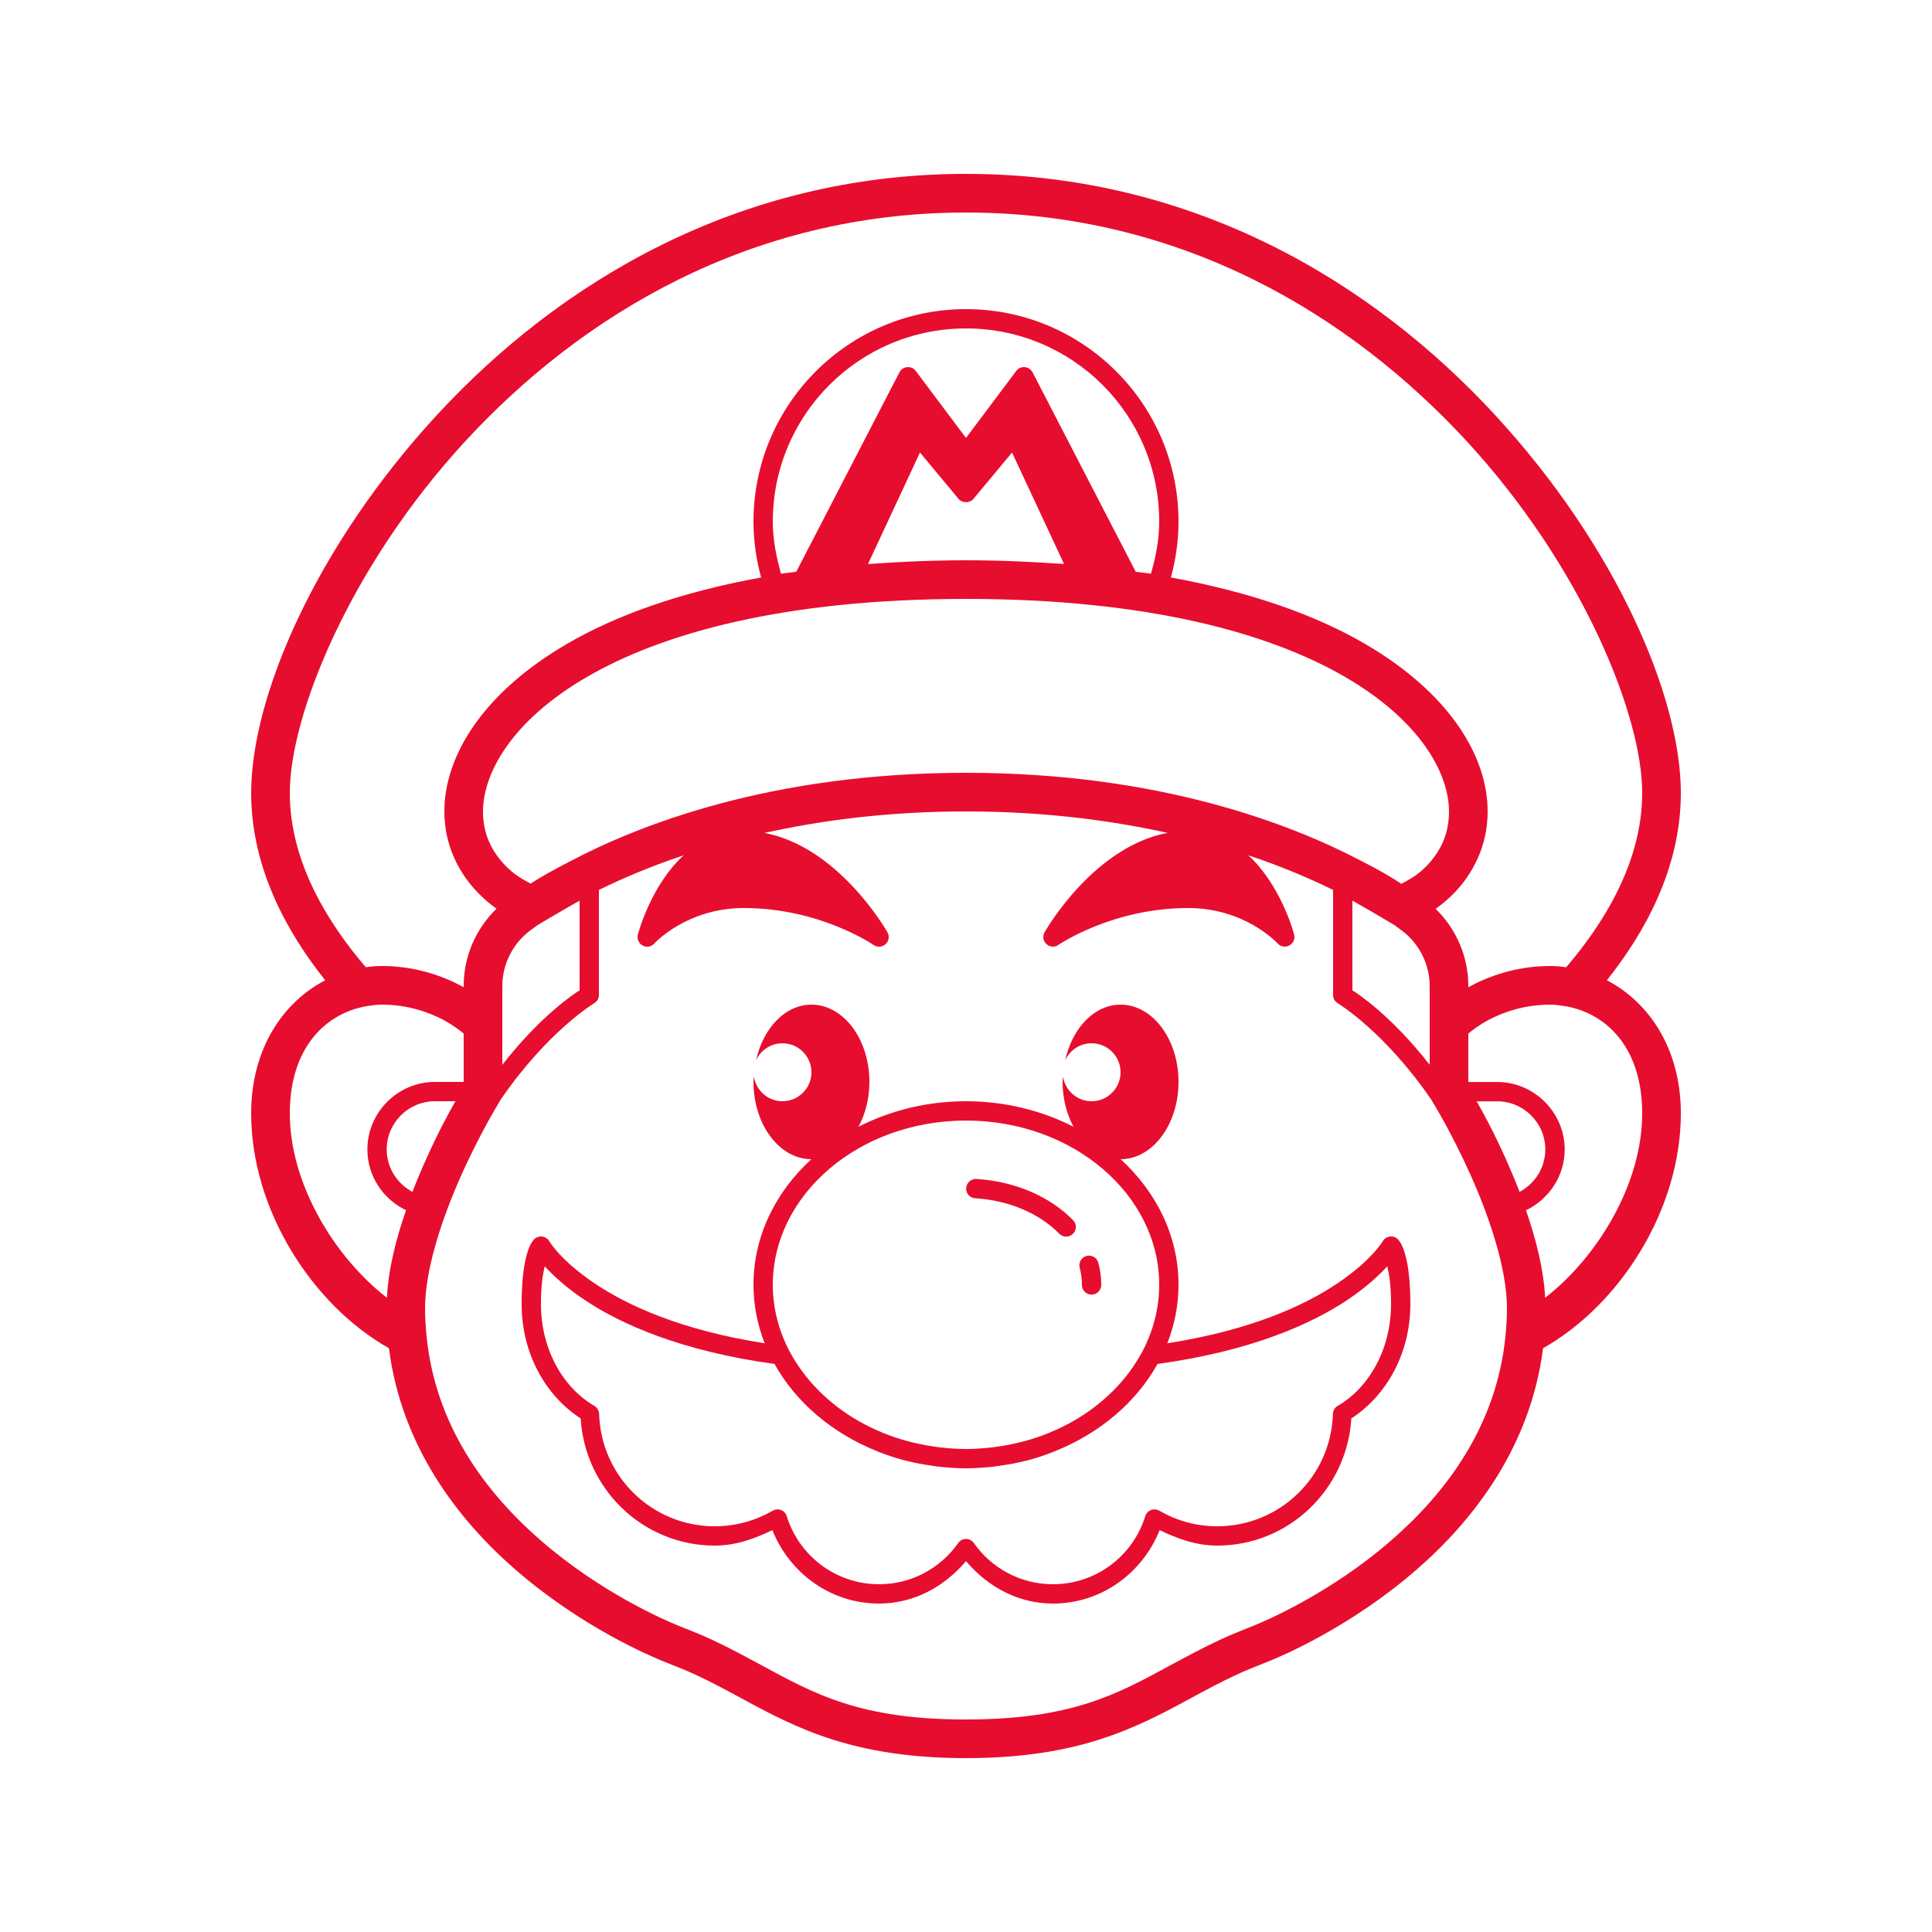 <?xml version="1.0" encoding="UTF-8"?> <svg xmlns="http://www.w3.org/2000/svg" xmlns:xlink="http://www.w3.org/1999/xlink" width="100pt" height="100pt" viewBox="0 0 100 100"> <g id="surface13915613"> <path style=" stroke:none;fill-rule:nonzero;fill:rgb(90.588%,5.098%,18.431%);fill-opacity:1;" d="M 50 9 C 38.18 9 28.91 14.664 22.641 21.453 C 16.371 28.238 13 36.043 13 41.043 C 13 45.008 14.938 48.363 16.832 50.738 C 14.664 51.867 13 54.262 13 57.633 C 13 62.598 16.137 67.527 20.133 69.785 C 20.773 74.848 23.691 78.648 26.691 81.254 C 30.086 84.203 33.609 85.699 34.375 86.008 L 34.379 86.008 C 35.02 86.258 35.586 86.488 36.035 86.699 C 36.848 87.078 37.57 87.469 38.293 87.859 L 38.414 87.926 C 41.223 89.445 44.18 91 50 91 C 55.82 91 58.777 89.445 61.586 87.926 L 61.707 87.859 C 62.43 87.469 63.152 87.078 63.969 86.699 C 64.414 86.484 64.98 86.262 65.621 86.008 L 65.625 86.008 C 66.391 85.699 69.914 84.203 73.309 81.254 C 76.309 78.648 79.227 74.848 79.867 69.785 C 83.863 67.527 87 62.598 87 57.633 C 87 54.262 85.336 51.867 83.172 50.738 C 85.062 48.363 87 45.008 87 41.043 C 87 36.043 83.629 28.238 77.359 21.453 C 71.09 14.664 61.82 9 50 9 Z M 50 11 C 61.18 11 69.91 16.336 75.891 22.809 C 81.871 29.281 85 37 85 41.043 C 85 44.68 82.941 47.875 81.066 50.062 C 80.789 50.027 80.516 50 80.238 50 C 78.469 50 77.027 50.539 76 51.098 L 76 51.027 C 76 49.52 75.379 48.082 74.309 47.043 C 74.637 46.805 74.977 46.527 75.316 46.172 C 76.199 45.238 77 43.832 77 42 C 77 39.109 74.98 35.848 70.656 33.328 C 68.148 31.867 64.82 30.656 60.605 29.891 C 60.855 28.969 61 28 61 27 C 61 20.93 56.07 16 50 16 C 43.93 16 39 20.93 39 27 C 39 28 39.145 28.969 39.395 29.891 C 35.18 30.656 31.852 31.867 29.344 33.328 C 25.02 35.848 23 39.109 23 42 C 23 43.82 23.805 45.227 24.691 46.16 C 25.027 46.516 25.367 46.793 25.699 47.035 C 24.625 48.074 24 49.516 24 51.027 L 24 51.098 C 23.766 50.969 23.52 50.844 23.246 50.727 C 22.309 50.32 21.129 50 19.762 50 C 19.484 50 19.207 50.023 18.934 50.062 C 17.055 47.875 15 44.68 15 41.043 C 15 37 18.129 29.281 24.109 22.809 C 30.09 16.336 38.82 11 50 11 Z M 50 17 C 55.527 17 60 21.473 60 27 C 60 27.941 59.82 28.832 59.574 29.695 C 59.324 29.656 59.043 29.629 58.785 29.594 L 53.445 19.27 C 53.363 19.117 53.215 19.016 53.043 19.004 C 52.867 18.984 52.703 19.062 52.602 19.199 L 50 22.668 L 47.398 19.199 C 47.297 19.062 47.133 18.984 46.957 19.004 C 46.789 19.016 46.633 19.117 46.555 19.27 L 41.215 29.594 C 40.957 29.629 40.68 29.656 40.426 29.695 C 40.184 28.832 40 27.941 40 27 C 40 21.473 44.473 17 50 17 Z M 47.617 23.422 L 49.613 25.82 C 49.805 26.051 50.195 26.051 50.387 25.82 L 52.383 23.422 L 55.074 29.191 L 55.07 29.191 C 54.891 29.176 54.699 29.172 54.52 29.16 C 54.012 29.129 53.508 29.094 52.98 29.07 C 52.02 29.027 51.035 29 50 29 C 48.973 29 47.996 29.027 47.047 29.07 C 46.441 29.094 45.863 29.133 45.285 29.172 C 45.168 29.184 45.043 29.188 44.926 29.195 Z M 50 31 C 59.414 31 65.742 32.777 69.648 35.055 C 73.559 37.332 75 40.066 75 42 C 75 43.266 74.492 44.133 73.863 44.797 C 73.375 45.309 72.918 45.539 72.531 45.746 C 72.117 45.469 71.512 45.094 70.371 44.516 C 66.836 42.672 60.039 40 50 40 C 39.812 40 32.961 42.754 29.477 44.598 C 28.52 45.09 27.902 45.449 27.461 45.734 C 27.078 45.523 26.625 45.293 26.141 44.785 C 25.508 44.117 25 43.25 25 42 C 25 40.066 26.441 37.332 30.352 35.055 C 34.258 32.777 40.586 31 50 31 Z M 50 42 C 54 42 57.48 42.457 60.434 43.109 C 56.641 43.82 54.176 48.059 54.066 48.254 C 53.949 48.457 53.992 48.711 54.164 48.867 C 54.258 48.957 54.379 49 54.5 49 C 54.602 49 54.699 48.969 54.789 48.906 C 54.812 48.891 57.566 47 61.5 47 C 64.449 47 66.109 48.812 66.129 48.832 C 66.281 49.004 66.531 49.047 66.734 48.938 C 66.941 48.832 67.043 48.598 66.984 48.371 C 66.945 48.223 66.289 45.812 64.613 44.27 C 66.406 44.867 67.836 45.492 69 46.062 L 69 51.5 C 69 51.676 69.09 51.84 69.242 51.93 C 69.242 51.93 71.641 53.359 74.086 56.922 L 74.109 56.961 L 74.117 56.973 C 74.145 57.016 74.168 57.066 74.195 57.109 C 74.27 57.23 75.156 58.684 76.086 60.75 C 77.059 62.902 78 65.641 78 67.711 C 78 68.164 77.973 68.613 77.93 69.066 L 77.918 69.203 C 77.445 73.836 74.828 77.285 71.996 79.742 C 68.871 82.461 65.52 83.891 64.879 84.148 C 64.234 84.402 63.645 84.641 63.113 84.891 C 62.242 85.301 61.477 85.711 60.758 86.098 L 60.754 86.098 L 60.633 86.164 C 57.828 87.688 55.484 89 50 89 C 44.516 89 42.172 87.688 39.363 86.164 L 39.242 86.098 C 38.52 85.711 37.758 85.297 36.883 84.887 C 36.355 84.641 35.766 84.402 35.121 84.148 L 35.113 84.145 C 34.469 83.887 31.125 82.457 28 79.742 C 25.145 77.262 22.504 73.77 22.07 69.066 C 22.027 68.613 22 68.164 22 67.711 C 22 67.453 22.016 67.184 22.043 66.906 C 22.234 64.965 23.062 62.633 23.91 60.75 C 24.844 58.684 25.73 57.23 25.801 57.109 C 25.84 57.051 25.875 56.98 25.91 56.922 C 28.359 53.355 30.758 51.926 30.758 51.926 C 30.91 51.836 31 51.676 31 51.496 L 31 46.062 C 32.164 45.492 33.594 44.871 35.383 44.27 C 33.711 45.812 33.055 48.227 33.016 48.371 C 32.957 48.598 33.062 48.832 33.262 48.941 C 33.469 49.051 33.719 49.008 33.871 48.832 C 33.891 48.812 35.551 47 38.5 47 C 42.434 47 45.188 48.891 45.211 48.91 C 45.301 48.969 45.398 49 45.5 49 C 45.621 49 45.742 48.957 45.836 48.867 C 46.012 48.711 46.051 48.457 45.934 48.254 C 45.824 48.059 43.359 43.82 39.566 43.113 C 42.52 42.457 46 42 50 42 Z M 30 46.617 L 30 51.258 C 29.699 51.449 27.992 52.566 26 55.113 L 26 51.027 C 26 49.922 26.535 48.848 27.422 48.18 L 27.594 48.051 L 27.797 47.902 L 27.797 47.898 L 27.801 47.898 C 27.809 47.895 28.898 47.238 30 46.617 Z M 70 46.617 C 71.102 47.234 72.191 47.898 72.199 47.898 L 72.203 47.898 L 72.203 47.902 L 72.578 48.18 C 73.461 48.848 74 49.922 74 51.027 L 74 55.113 C 72.008 52.566 70.301 51.449 70 51.258 Z M 19.762 52 C 21.09 52 22.156 52.379 22.93 52.777 C 23.465 53.07 23.848 53.363 24 53.5 L 24 56 L 22.512 56 C 20.59 56 19.016 57.574 19.016 59.496 C 19.016 60.883 19.84 62.078 21.016 62.641 C 20.504 64.113 20.105 65.664 20.027 67.172 C 17.266 65.027 15 61.234 15 57.629 C 15 54.305 16.766 52.574 18.727 52.129 C 18.844 52.102 18.961 52.082 19.082 52.062 C 19.305 52.031 19.531 52 19.762 52 Z M 42 52 C 40.633 52 39.492 53.227 39.133 54.891 C 39.363 54.367 39.887 54 40.5 54 C 41.328 54 42 54.672 42 55.5 C 42 56.328 41.328 57 40.5 57 C 39.746 57 39.125 56.441 39.02 55.715 C 39.016 55.812 39 55.902 39 56 C 39 58.207 40.344 60 41.996 60 C 40.148 61.695 39 63.973 39 66.5 C 39 67.562 39.211 68.578 39.578 69.527 C 35.262 68.855 32.484 67.574 30.797 66.441 C 28.992 65.23 28.43 64.246 28.43 64.246 C 28.336 64.086 28.16 63.988 27.973 64 C 27.848 64.008 27.734 64.059 27.645 64.145 C 27.645 64.145 27.551 64.254 27.48 64.379 C 27.414 64.5 27.34 64.676 27.27 64.926 C 27.129 65.422 27 66.215 27 67.5 C 27 70.047 28.227 72.23 30.055 73.418 C 30.277 77.078 33.285 80 37 80 C 38.086 80 39.062 79.641 39.977 79.199 C 40.863 81.41 42.977 83 45.5 83 C 47.332 83 48.898 82.102 50 80.805 C 51.102 82.102 52.668 83 54.5 83 C 57.023 83 59.137 81.41 60.023 79.199 C 60.938 79.641 61.914 80 63 80 C 66.715 80 69.723 77.078 69.945 73.418 C 71.773 72.23 73 70.047 73 67.5 C 73 66.215 72.871 65.422 72.73 64.926 C 72.66 64.676 72.586 64.5 72.52 64.379 C 72.449 64.254 72.355 64.145 72.355 64.145 C 72.242 64.035 72.09 63.984 71.938 64.004 C 71.781 64.023 71.648 64.113 71.57 64.246 C 71.57 64.246 71.008 65.23 69.203 66.441 C 67.516 67.574 64.738 68.855 60.422 69.527 C 60.789 68.578 61 67.562 61 66.5 C 61 63.973 59.852 61.695 58.004 60 C 59.656 60 61 58.207 61 56 C 61 53.789 59.656 52 58 52 C 56.633 52 55.492 53.227 55.133 54.891 C 55.363 54.367 55.887 54 56.5 54 C 57.328 54 58 54.672 58 55.5 C 58 56.328 57.328 57 56.5 57 C 55.746 57 55.125 56.441 55.02 55.715 C 55.016 55.812 55 55.902 55 56 C 55 56.867 55.211 57.664 55.566 58.32 C 53.926 57.484 52.023 57 50 57 C 47.977 57 46.074 57.484 44.434 58.32 C 44.789 57.664 45 56.867 45 56 C 45 53.789 43.656 52 42 52 Z M 80.238 52 C 80.469 52 80.695 52.031 80.918 52.066 C 81.039 52.082 81.156 52.102 81.273 52.129 C 83.238 52.574 85 54.305 85 57.633 C 85 61.234 82.734 65.027 79.977 67.172 C 79.895 65.664 79.496 64.117 78.984 62.645 C 80.16 62.078 80.988 60.883 80.988 59.5 C 80.988 57.578 79.41 56.004 77.492 56.004 L 76 56.004 L 76 53.5 C 76.152 53.363 76.535 53.07 77.07 52.777 C 77.844 52.379 78.91 52 80.242 52 Z M 22.512 57 L 23.574 57 C 23.219 57.617 22.727 58.512 22.09 59.926 C 21.836 60.484 21.586 61.078 21.348 61.691 C 20.559 61.27 20.016 60.449 20.016 59.496 C 20.016 58.121 21.133 57 22.512 57 Z M 76.426 57.004 L 77.488 57.004 C 78.867 57.004 79.984 58.121 79.984 59.496 C 79.984 60.449 79.441 61.27 78.652 61.691 C 78.414 61.078 78.164 60.484 77.914 59.926 C 77.273 58.512 76.781 57.617 76.43 57.004 Z M 50 58 C 55.555 58 60 61.852 60 66.5 C 60 67.723 59.688 68.891 59.133 69.949 C 58.949 70.293 58.734 70.625 58.504 70.949 C 58.484 70.973 58.465 71 58.449 71.023 C 57.957 71.684 57.363 72.281 56.68 72.805 C 56.664 72.82 56.645 72.836 56.625 72.848 C 55.941 73.367 55.176 73.801 54.344 74.145 C 54.309 74.16 54.27 74.176 54.234 74.191 C 53.426 74.516 52.555 74.746 51.645 74.875 C 51.551 74.887 51.457 74.902 51.367 74.914 C 50.918 74.965 50.465 75 50 75 C 49.535 75 49.082 74.965 48.637 74.914 C 48.543 74.902 48.449 74.887 48.355 74.875 C 47.445 74.746 46.574 74.516 45.77 74.191 C 45.73 74.176 45.691 74.16 45.656 74.145 C 44.824 73.801 44.059 73.367 43.375 72.848 C 43.355 72.836 43.336 72.82 43.32 72.805 C 42.637 72.281 42.043 71.684 41.555 71.023 C 41.535 71 41.516 70.973 41.5 70.949 C 41.262 70.621 41.043 70.281 40.859 69.93 C 40.309 68.875 40 67.715 40 66.5 C 40 61.852 44.445 58 50 58 Z M 50.48 61.023 C 50.219 61.039 50.012 61.258 50.008 61.52 C 50.004 61.785 50.207 62.004 50.473 62.023 C 52.27 62.129 53.828 62.84 54.82 63.848 C 54.945 63.98 55.129 64.035 55.305 63.992 C 55.48 63.949 55.617 63.812 55.668 63.637 C 55.715 63.465 55.664 63.277 55.535 63.148 C 54.344 61.938 52.555 61.145 50.527 61.023 C 50.512 61.023 50.496 61.023 50.48 61.023 Z M 56.379 64.992 C 56.363 64.992 56.348 64.992 56.332 64.992 C 56.18 65.004 56.043 65.082 55.957 65.207 C 55.871 65.328 55.848 65.484 55.887 65.629 C 55.961 65.91 56 66.203 56 66.5 C 55.996 66.68 56.094 66.848 56.246 66.938 C 56.402 67.031 56.598 67.031 56.754 66.938 C 56.906 66.848 57.004 66.68 57 66.5 C 57 66.113 56.949 65.734 56.852 65.371 C 56.797 65.152 56.605 64.996 56.379 64.992 Z M 28.195 65.543 C 28.621 66.008 29.277 66.625 30.238 67.27 C 32.141 68.547 35.277 69.938 40.09 70.598 C 41.199 72.594 43.086 74.191 45.406 75.117 C 45.426 75.129 45.449 75.137 45.469 75.145 C 45.918 75.32 46.383 75.477 46.863 75.602 C 46.891 75.609 46.918 75.613 46.945 75.617 C 47.355 75.723 47.777 75.801 48.203 75.859 C 48.379 75.887 48.555 75.914 48.734 75.93 C 48.82 75.941 48.91 75.949 48.996 75.953 C 49.328 75.98 49.66 76 50 76 C 50.34 76 50.672 75.98 51.004 75.953 C 51.09 75.949 51.18 75.941 51.266 75.93 C 51.445 75.914 51.621 75.887 51.797 75.859 C 52.223 75.801 52.645 75.723 53.055 75.617 C 53.082 75.613 53.109 75.609 53.137 75.602 C 53.617 75.477 54.082 75.32 54.531 75.145 C 54.551 75.137 54.574 75.129 54.594 75.117 C 56.914 74.191 58.801 72.594 59.914 70.598 C 64.723 69.938 67.859 68.547 69.762 67.27 C 70.723 66.625 71.379 66.008 71.805 65.543 C 71.898 65.949 72 66.465 72 67.5 C 72 69.84 70.859 71.828 69.242 72.766 C 69.09 72.852 68.996 73.008 68.992 73.184 C 68.895 76.414 66.258 79 63 79 C 61.906 79 60.891 78.703 60.008 78.195 C 59.875 78.117 59.715 78.105 59.574 78.16 C 59.43 78.215 59.324 78.332 59.277 78.48 C 58.648 80.516 56.75 82 54.5 82 C 52.805 82 51.312 81.156 50.41 79.871 C 50.316 79.738 50.164 79.656 50 79.656 C 49.836 79.656 49.684 79.738 49.594 79.871 C 48.688 81.156 47.195 82 45.5 82 C 43.25 82 41.352 80.516 40.723 78.48 C 40.68 78.332 40.57 78.215 40.426 78.16 C 40.285 78.105 40.125 78.117 39.996 78.195 C 39.109 78.703 38.094 79 37 79 C 33.742 79 31.105 76.414 31.012 73.184 C 31.004 73.008 30.91 72.852 30.762 72.766 C 29.141 71.828 28 69.84 28 67.5 C 28 66.465 28.102 65.949 28.195 65.543 Z M 28.195 65.543 "></path> </g> </svg> 
